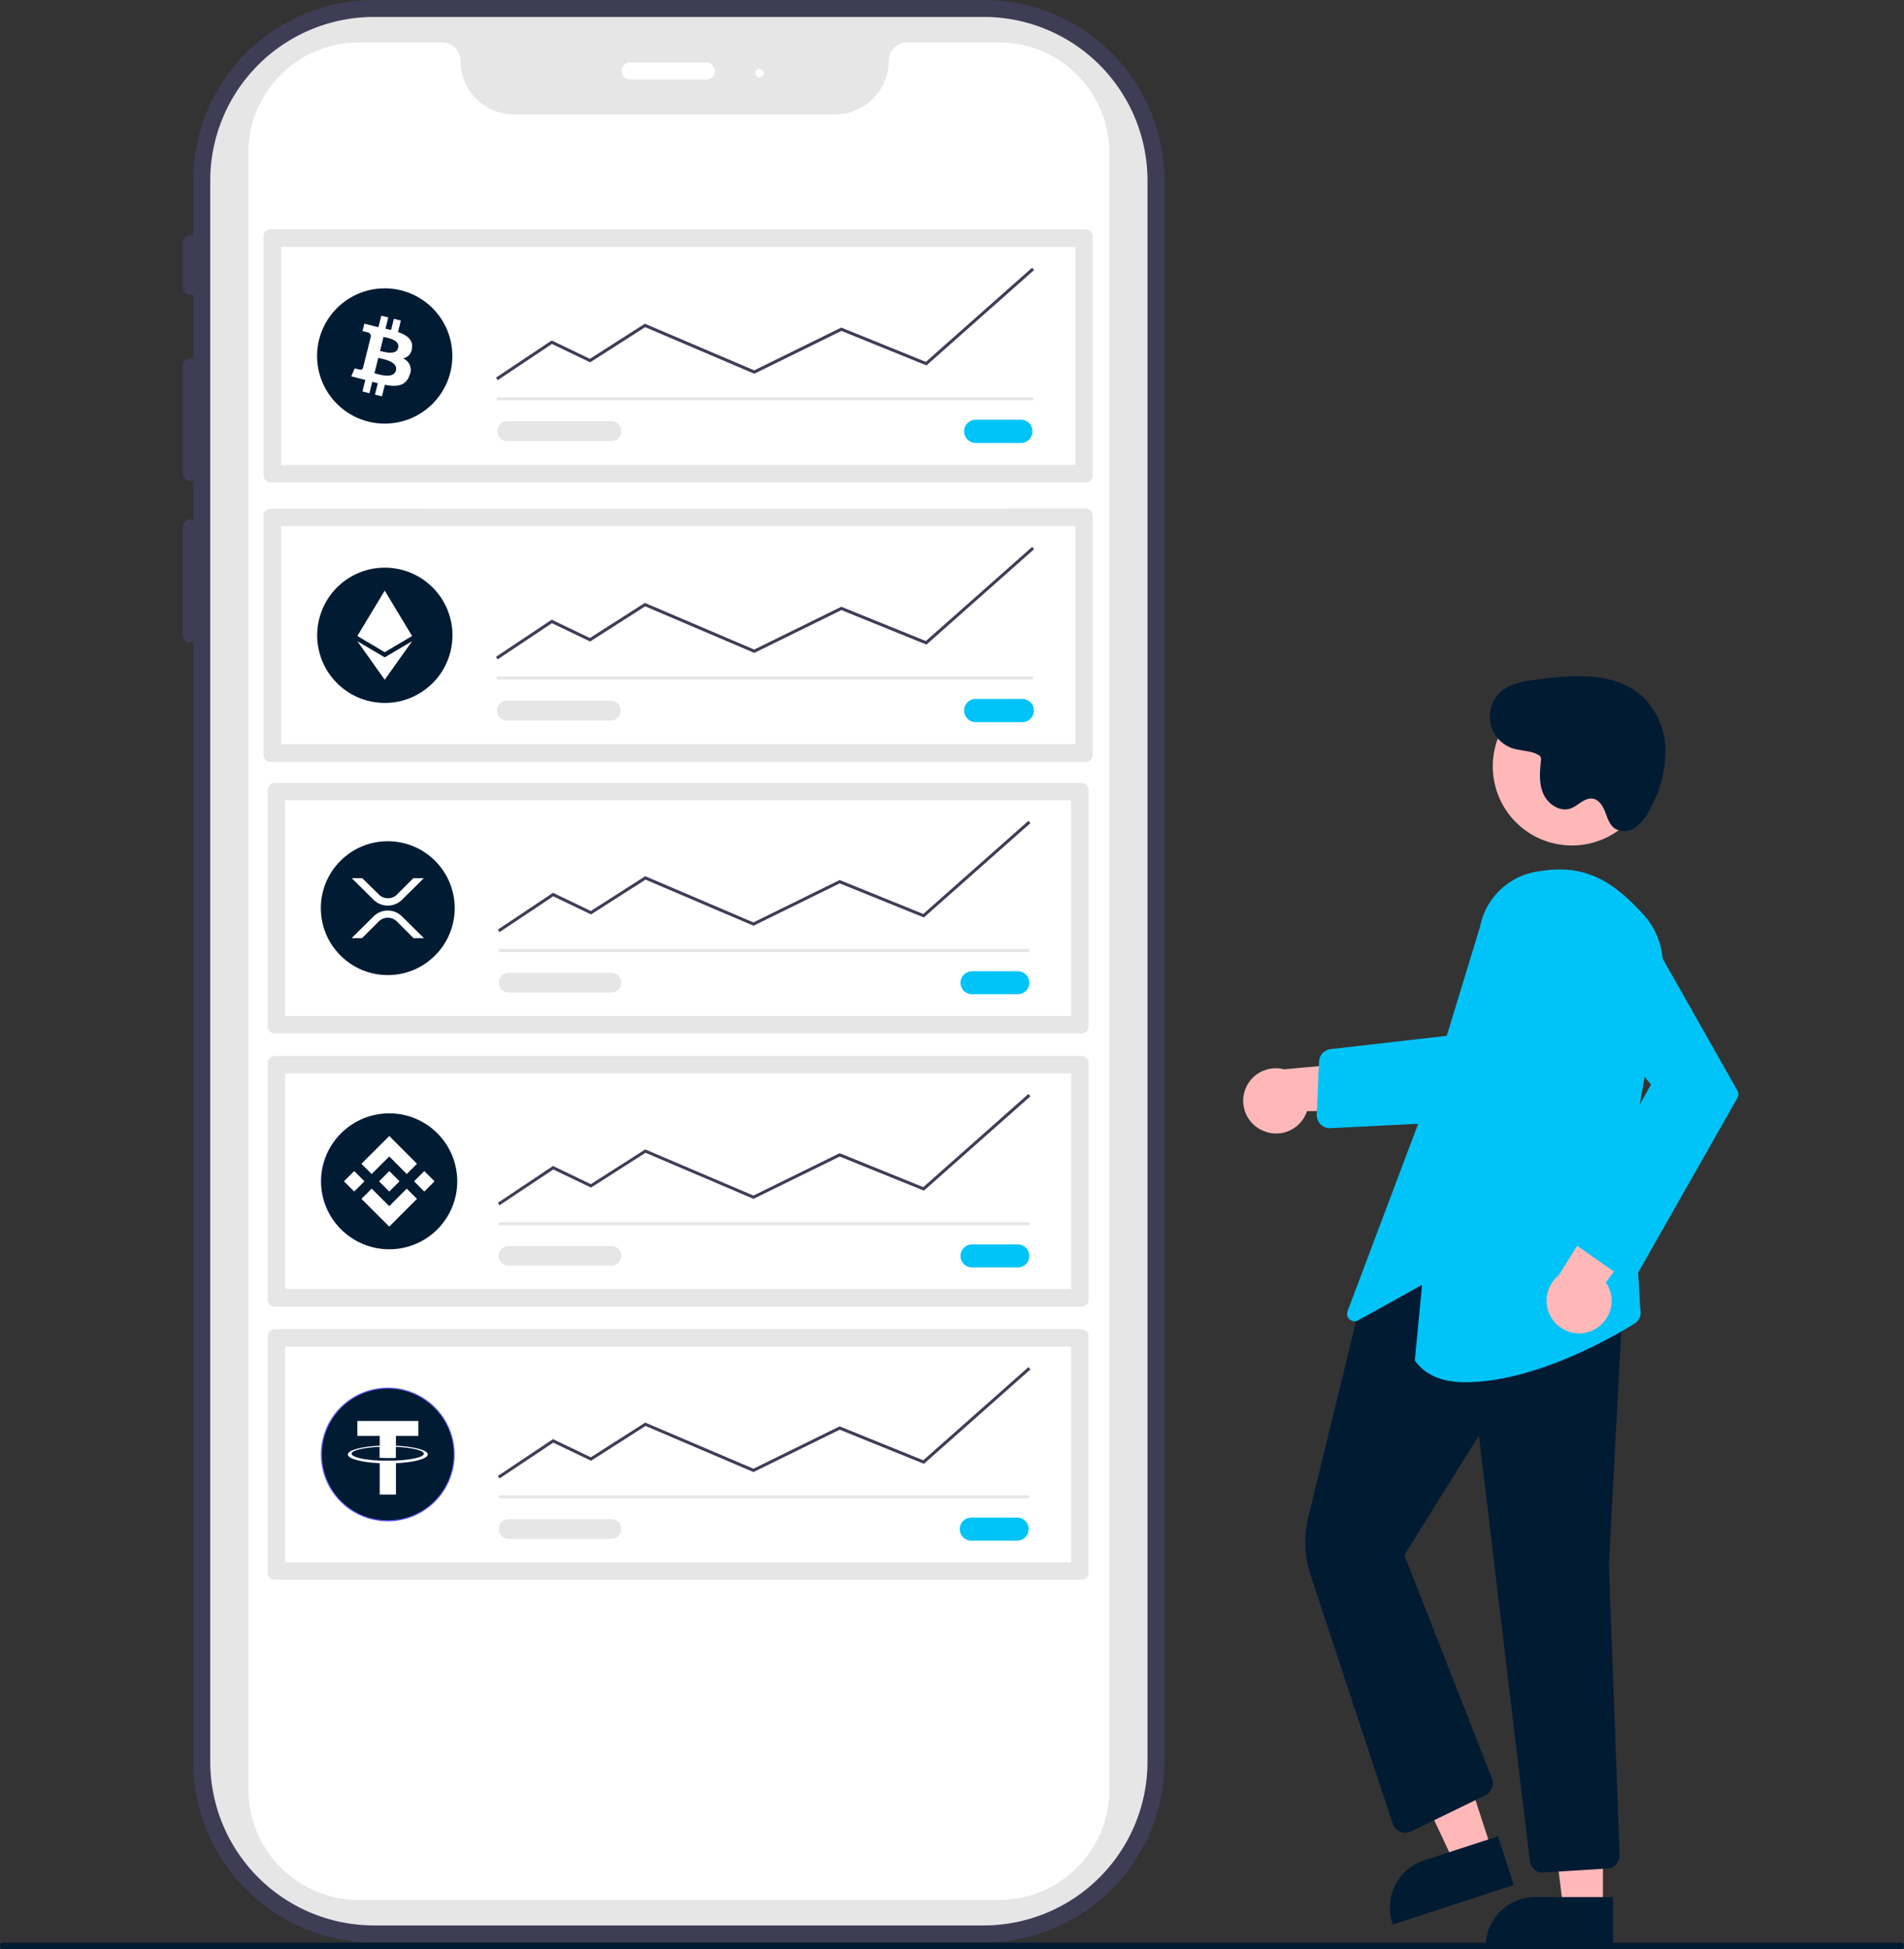 <svg id="Layer_1" data-name="Layer 1" xmlns="http://www.w3.org/2000/svg" viewBox="0 0 456.35 467.16"><rect x="0" y="0" width="456.35" height="467.16" fill="#333333" stroke="none"/><defs><style>.cls-1{fill:#3f3d56;}.cls-2{fill:#e6e6e6;}.cls-3{fill:#fff;}.cls-4{fill:#ffb8b8;}.cls-5{fill:#00c3f7;}.cls-6{fill:#011b33;}.cls-7{fill:#6c63ff;}</style></defs><path class="cls-1" d="M615.93,437.06H469.69a43.32,43.32,0,0,0-43.27,43.26v13.22a2,2,0,0,0-2.46,1.4,2.16,2.16,0,0,0-.08.56v10.17a2,2,0,0,0,2.54,2V523a2,2,0,0,0-2.46,1.4,2.1,2.1,0,0,0-.08.56v25.41a2,2,0,0,0,2,2,1.7,1.7,0,0,0,.55-.07v9.29a2,2,0,0,0-2.46,1.41,2.09,2.09,0,0,0-.08.55V589a2,2,0,0,0,2.54,2V859.32a43.32,43.32,0,0,0,43.27,43.27H615.93a43.31,43.31,0,0,0,43.26-43.27v-379A43.3,43.3,0,0,0,615.93,437.06ZM650,859.32a34.15,34.15,0,0,1-34.11,34.12H469.69a34.16,34.16,0,0,1-34.12-34.12v-379a34.17,34.17,0,0,1,34.12-34.12H615.93A34.16,34.16,0,0,1,650,480.32Z" transform="translate(-380.1 -437.06)"/><path class="cls-2" d="M615.93,898.53H469.69a39.26,39.26,0,0,1-39.2-39.21v-379a39.25,39.25,0,0,1,39.2-39.2H615.93a39.25,39.25,0,0,1,39.2,39.2v379A39.26,39.26,0,0,1,615.93,898.53Z" transform="translate(-380.1 -437.06)"/><path class="cls-3" d="M619.54,892.43H466.08A26.48,26.48,0,0,1,439.64,866V473.66a26.47,26.47,0,0,1,26.44-26.44h20a4.37,4.37,0,0,1,4.37,4.37,12.92,12.92,0,0,0,12.91,12.91h76.84a12.92,12.92,0,0,0,12.91-12.91,4.38,4.38,0,0,1,4.37-4.37h22A26.48,26.48,0,0,1,646,473.66V866A26.48,26.48,0,0,1,619.54,892.43Z" transform="translate(-380.1 -437.06)"/><path class="cls-3" d="M549.42,456.11h-18.3a2,2,0,1,1,0-4.06h18.3a2,2,0,1,1,0,4.06Z" transform="translate(-380.1 -437.06)"/><circle class="cls-3" cx="182.02" cy="17.53" r="1.02"/><path class="cls-4" d="M682.3,707.8a7.76,7.76,0,0,0,10.51-3.16,7,7,0,0,0,.54-1.26l27.59-.48-8.1-11.83-25,2.27a7.8,7.8,0,0,0-5.58,14.46Z" transform="translate(-380.1 -437.06)"/><path class="cls-5" d="M698.86,707.46a3.17,3.17,0,0,1-3.17-3.17v-.14l.56-12.65a3.15,3.15,0,0,1,2.8-3l32-3.67-1.07,21.08L699,707.45Z" transform="translate(-380.1 -437.06)"/><polygon class="cls-4" points="357.68 443.81 348.68 446.75 333.06 413.44 346.34 409.1 357.68 443.81"/><path class="cls-6" d="M742.93,888.84l-29,9.47-.12-.36a11.87,11.87,0,0,1,7.61-15h0l17.72-5.78Z" transform="translate(-380.1 -437.06)"/><polygon class="cls-4" points="384.19 457.74 374.72 457.74 370.21 421.23 384.19 421.23 384.19 457.74"/><path class="cls-6" d="M766.7,904H736.18v-.39a11.88,11.88,0,0,1,11.88-11.88H766.7Z" transform="translate(-380.1 -437.06)"/><path class="cls-6" d="M749.91,885.91a3.17,3.17,0,0,1-3.14-2.79l-12.21-102L716.7,809.76l21,53.57a3.18,3.18,0,0,1-1.56,4L718.32,876a3.16,3.16,0,0,1-4.23-1.45,2.83,2.83,0,0,1-.17-.4l-19.7-59.54a25.08,25.08,0,0,1-.56-13.87l12.74-52.3.15-.08,28.72-15.73.17.06,33.82,12.35-3.54,67,2.58,69.58a3.16,3.16,0,0,1-3,3.28l-15.22.94Z" transform="translate(-380.1 -437.06)"/><path class="cls-5" d="M731.28,768.34c-5.06,0-9.31-1.43-12-5.09l-.08-.12L720.94,745l-15.33,8.51a1.78,1.78,0,0,1-2.42-.69,1.81,1.81,0,0,1-.11-1.49l19.12-50.78,12.63-41.36A16.62,16.62,0,0,1,748.23,646h0c11.25-2.06,17.95,1.73,25.68,10.15a18.23,18.23,0,0,1,4.5,15.37l-7.32,41.82,2.15,37.49a3.17,3.17,0,0,1-1.37,3.46C765.89,758,747.55,768.34,731.28,768.34Z" transform="translate(-380.1 -437.06)"/><circle class="cls-4" cx="376.76" cy="183.67" r="18.97"/><path class="cls-4" d="M761.8,755.91A7.75,7.75,0,0,0,765,744.43l16.26-22.29-14.32-.68-13.25,21.27a7.81,7.81,0,0,0,8.16,13.18Z" transform="translate(-380.1 -437.06)"/><path class="cls-5" d="M770.61,743.34a3.19,3.19,0,0,1-2.26-.54l-10.76-7.51a3.14,3.14,0,0,1-1-4.15L775.81,697l-19.28-23.2a11.42,11.42,0,1,1,17.56-14.59,11.7,11.7,0,0,1,1.15,1.66l21.29,37.58a1.81,1.81,0,0,1,0,1.75l-23.61,41.54a3.19,3.19,0,0,1-2.06,1.52Z" transform="translate(-380.1 -437.06)"/><path class="cls-6" d="M749.28,618.3c-1.87-1.4-4.47-1.18-6.7-1.91a8,8,0,0,1-2.81-13.48c2.4-2.15,5.82-2.64,9-3a61,61,0,0,1,13.21-.66c4.4.43,8.83,1.92,12,4.95a18.19,18.19,0,0,1,5.3,13.19,29.3,29.3,0,0,1-3.91,13.93,10.85,10.85,0,0,1-3.31,4.08,4.46,4.46,0,0,1-5,.18c-1.23-.91-1.68-2.51-2.24-3.93s-1.5-3-3-3.17c-2-.28-3.44,1.7-5.3,2.35-2.61.91-5.5-1.1-6.57-3.65s-.78-5.43-.48-8.17" transform="translate(-380.1 -437.06)"/><path class="cls-6" d="M836.45,903.45a.78.78,0,0,1-.77.77H380.88a.78.78,0,1,1,0-1.55h454.8A.79.79,0,0,1,836.45,903.45Z" transform="translate(-380.1 -437.06)"/><path class="cls-2" d="M444.93,492a1.68,1.68,0,0,0-1.68,1.68V551a1.68,1.68,0,0,0,1.68,1.68H640.36A1.68,1.68,0,0,0,642,551V493.72a1.68,1.68,0,0,0-1.68-1.68Z" transform="translate(-380.1 -437.06)"/><path class="cls-3" d="M447.46,548.5H637.83V496.25H447.46Z" transform="translate(-380.1 -437.06)"/><path class="cls-5" d="M613.8,537.66a2.79,2.79,0,0,0,0,5.57h11.14a2.79,2.79,0,0,0,0-5.57Z" transform="translate(-380.1 -437.06)"/><rect class="cls-2" x="119.08" y="95.21" width="128.53" height="0.73"/><circle class="cls-6" cx="92.21" cy="85.32" r="16.21"/><polygon class="cls-1" points="119.28 91.12 118.88 90.51 132.23 81.6 141.39 86 154.57 77.58 154.74 77.66 180.77 88.76 201.64 78.51 221.91 86.73 247.37 64.17 247.85 64.72 222.05 87.58 201.67 79.31 180.79 89.57 154.63 78.41 141.44 86.84 132.29 82.44 119.28 91.12"/><path class="cls-2" d="M501.56,538a2.39,2.39,0,0,0,0,4.77h24.9a2.39,2.39,0,1,0,0-4.77Z" transform="translate(-380.1 -437.06)"/><path class="cls-3" d="M478.84,520.48c.3-2-1.24-3.12-3.35-3.84l.68-2.75-1.67-.42-.67,2.68-1.34-.32.67-2.69-1.67-.42-.69,2.75-1.06-.25h0l-2.31-.58-.44,1.79s1.24.28,1.21.3a.89.89,0,0,1,.78,1l-.78,3.14.17,0-.17,0-1.1,4.38a.61.61,0,0,1-.76.4h0s-1.22-.3-1.22-.3l-.83,1.91,2.18.55,1.19.3-.69,2.78,1.67.42.68-2.75,1.34.35-.69,2.73,1.68.42.69-2.77c2.85.54,5,.32,5.9-2.26a2.94,2.94,0,0,0-1.54-4.06,2.66,2.66,0,0,0,2.14-2.46ZM475,525.84c-.52,2.08-4,1-5.15.68l.92-3.69c1.13.29,4.77.85,4.23,3Zm.51-5.39c-.47,1.89-3.38.93-4.32.7l.83-3.34c.94.23,4,.67,3.49,2.64Z" transform="translate(-380.1 -437.06)"/><path class="cls-2" d="M444.93,559a1.68,1.68,0,0,0-1.68,1.68V618a1.68,1.68,0,0,0,1.68,1.68H640.36A1.68,1.68,0,0,0,642,618V560.63a1.68,1.68,0,0,0-1.68-1.68Z" transform="translate(-380.1 -437.06)"/><path class="cls-3" d="M447.46,615.42H637.83V563.16H447.46Z" transform="translate(-380.1 -437.06)"/><path class="cls-5" d="M613.8,604.57a2.79,2.79,0,0,0,0,5.57h11.14a2.79,2.79,0,1,0,0-5.57H613.8Z" transform="translate(-380.1 -437.06)"/><rect class="cls-2" x="119.08" y="162.12" width="128.53" height="0.73"/><circle class="cls-6" cx="472.32" cy="589.29" r="16.21" transform="translate(-565.12 524.06) rotate(-80.78)"/><polygon class="cls-1" points="119.28 158.03 118.88 157.42 132.23 148.52 141.39 152.91 154.56 144.5 154.74 144.57 180.77 155.68 201.64 145.42 221.91 153.64 247.37 131.09 247.85 131.63 222.05 154.49 201.67 146.22 180.79 156.48 154.63 145.32 141.44 153.75 132.29 149.36 119.28 158.03"/><path class="cls-2" d="M501.56,605a2.38,2.38,0,0,0,0,4.76h24.9a2.38,2.38,0,1,0,0-4.76Z" transform="translate(-380.1 -437.06)"/><polygon class="cls-3" points="92.21 162.92 98.77 153.68 92.21 157.55 92.21 157.55 85.65 153.68 92.21 162.92 92.21 162.92 92.21 162.92 92.21 162.92 92.21 162.92"/><polygon class="cls-3" points="92.21 156.31 92.21 156.31 92.21 156.31 92.21 156.31 98.77 152.43 92.21 141.55 92.21 141.55 92.21 141.55 92.21 141.55 92.21 141.55 85.65 152.43 92.21 156.31"/><path class="cls-2" d="M445.94,624.69a1.66,1.66,0,0,0-1.66,1.67v56.72a1.66,1.66,0,0,0,1.66,1.66H639.35a1.66,1.66,0,0,0,1.66-1.66V626.36a1.67,1.67,0,0,0-1.66-1.67Z" transform="translate(-380.1 -437.06)"/><path class="cls-3" d="M448.44,680.57h188.4V628.86H448.44Z" transform="translate(-380.1 -437.06)"/><path class="cls-5" d="M613.06,669.85a2.75,2.75,0,1,0,0,5.5h11a2.75,2.75,0,1,0,0-5.5h-11Z" transform="translate(-380.1 -437.06)"/><rect class="cls-2" x="119.53" y="227.45" width="127.2" height="0.72"/><circle class="cls-6" cx="92.94" cy="217.66" r="16.04"/><polygon class="cls-1" points="119.73 223.4 119.33 222.8 132.55 213.98 141.61 218.34 154.65 210 180.58 221.07 201.24 210.92 221.29 219.05 246.49 196.73 246.97 197.28 221.44 219.89 201.26 211.72 180.6 221.87 154.72 210.82 141.66 219.16 132.6 214.82 119.73 223.4"/><path class="cls-2" d="M502,670.22a2.36,2.36,0,0,0,0,4.72h24.65a2.36,2.36,0,0,0,0-4.72Z" transform="translate(-380.1 -437.06)"/><path class="cls-3" d="M479.17,647.54h2.51l-5.22,5.16a4.86,4.86,0,0,1-6.83,0l-5.22-5.16h2.51l4,3.92a3.09,3.09,0,0,0,4.33,0ZM466.88,661.9h-2.5l5.25-5.2a4.86,4.86,0,0,1,6.83,0l5.25,5.2h-2.5l-4-4a3.09,3.09,0,0,0-4.33,0Z" transform="translate(-380.1 -437.06)"/><path class="cls-2" d="M445.94,690.16a1.67,1.67,0,0,0-1.66,1.67v56.72a1.66,1.66,0,0,0,1.66,1.66H639.35a1.66,1.66,0,0,0,1.66-1.66V691.83a1.68,1.68,0,0,0-1.66-1.67Z" transform="translate(-380.1 -437.06)"/><path class="cls-3" d="M448.44,746h188.4V694.33H448.44Z" transform="translate(-380.1 -437.06)"/><path class="cls-5" d="M613.06,735.32a2.75,2.75,0,1,0,0,5.5h11a2.75,2.75,0,1,0,0-5.5h-11Z" transform="translate(-380.1 -437.06)"/><rect class="cls-2" x="119.53" y="292.92" width="127.2" height="0.72"/><circle class="cls-7" cx="92.94" cy="283.13" r="16.04"/><polygon class="cls-1" points="119.73 288.87 119.33 288.27 132.55 279.45 141.61 283.81 154.65 275.48 180.58 286.54 201.24 276.39 221.29 284.52 246.49 262.2 246.97 262.75 221.44 285.36 201.26 277.19 180.6 287.33 154.72 276.29 141.66 284.63 132.6 280.29 119.73 288.87"/><path class="cls-2" d="M502,735.69a2.36,2.36,0,0,0,0,4.72h24.65a2.36,2.36,0,0,0,0-4.72Z" transform="translate(-380.1 -437.06)"/><path class="cls-3" d="M479.17,713h2.51l-5.22,5.16a4.86,4.86,0,0,1-6.83,0L464.41,713h2.51l4,3.92a3.07,3.07,0,0,0,4.33,0Zm-12.29,14.36h-2.5l5.25-5.2a4.86,4.86,0,0,1,6.83,0l5.25,5.2h-2.5l-4-4a3.09,3.09,0,0,0-4.33,0Z" transform="translate(-380.1 -437.06)"/><path class="cls-6" d="M473.4,703.9a16.29,16.29,0,1,1-16.29,16.29A16.29,16.29,0,0,1,473.4,703.9" transform="translate(-380.1 -437.06)"/><polygon class="cls-3" points="89.08 281.38 91.54 278.92 92.06 278.4 93.3 277.17 97.49 281.38 99.94 278.92 93.3 272.27 86.63 278.92 89.08 281.38"/><rect class="cls-3" x="471.67" y="718.45" width="3.47" height="3.47" transform="translate(-750.69 108.63) rotate(-45)"/><polygon class="cls-3" points="97.49 284.89 93.3 289.08 91.82 287.61 91.55 287.34 89.08 284.89 86.63 287.33 93.3 293.98 99.94 287.33 97.49 284.89"/><rect class="cls-3" x="463.26" y="718.46" width="3.47" height="3.47" transform="translate(-753.16 102.67) rotate(-45)"/><rect class="cls-3" x="480.07" y="718.45" width="3.47" height="3.47" transform="translate(-748.24 114.57) rotate(-45)"/><path class="cls-2" d="M445.94,755.63a1.67,1.67,0,0,0-1.66,1.67V814a1.66,1.66,0,0,0,1.66,1.66H639.35A1.66,1.66,0,0,0,641,814V757.3a1.68,1.68,0,0,0-1.66-1.67Z" transform="translate(-380.1 -437.06)"/><path class="cls-3" d="M448.44,811.51h188.4V759.8H448.44Z" transform="translate(-380.1 -437.06)"/><path class="cls-5" d="M613.06,800.79a2.76,2.76,0,1,0,0,5.51h11a2.76,2.76,0,0,0,0-5.51h-11Z" transform="translate(-380.1 -437.06)"/><rect class="cls-2" x="119.53" y="358.39" width="127.2" height="0.72"/><circle class="cls-7" cx="92.94" cy="348.6" r="16.04"/><polygon class="cls-1" points="119.73 354.34 119.33 353.74 132.55 344.92 141.61 349.27 154.65 340.95 180.58 352.01 201.24 341.86 221.29 349.99 246.49 327.67 246.97 328.22 221.44 350.83 201.26 342.66 180.6 352.81 154.72 341.76 141.66 350.1 132.6 345.76 119.73 354.34"/><path class="cls-2" d="M502,801.16a2.36,2.36,0,0,0,0,4.72h24.65a2.36,2.36,0,0,0,0-4.72Z" transform="translate(-380.1 -437.06)"/><path class="cls-3" d="M479.17,778.48h2.51l-5.22,5.16a4.86,4.86,0,0,1-6.83,0l-5.22-5.16h2.51l4,3.92a3.07,3.07,0,0,0,4.33,0Zm-12.29,14.36h-2.5l5.25-5.2a4.86,4.86,0,0,1,6.83,0l5.25,5.2h-2.5l-4-4a3.09,3.09,0,0,0-4.33,0Z" transform="translate(-380.1 -437.06)"/><path class="cls-6" d="M473.05,769.88a15.78,15.78,0,1,1-15.78,15.78,15.78,15.78,0,0,1,15.78-15.78" transform="translate(-380.1 -437.06)"/><path class="cls-3" d="M475,783.56v-2.35h5.37v-3.58H465.75v3.58h5.36v2.34c-4.36.2-7.64,1.07-7.64,2.1s3.28,1.9,7.64,2.1v7.52H475v-7.52c4.36-.2,7.63-1.06,7.63-2.1s-3.27-1.89-7.63-2.09m0,3.56h0c-.11,0-.67,0-1.92,0-1,0-1.71,0-2,0h0c-3.85-.17-6.72-.85-6.72-1.65s2.87-1.47,6.72-1.64v2.62c.26,0,1,.06,2,.06,1.19,0,1.79,0,1.9-.06v-2.62c3.85.17,6.72.84,6.72,1.64s-2.87,1.47-6.72,1.64" transform="translate(-380.1 -437.06)"/></svg>